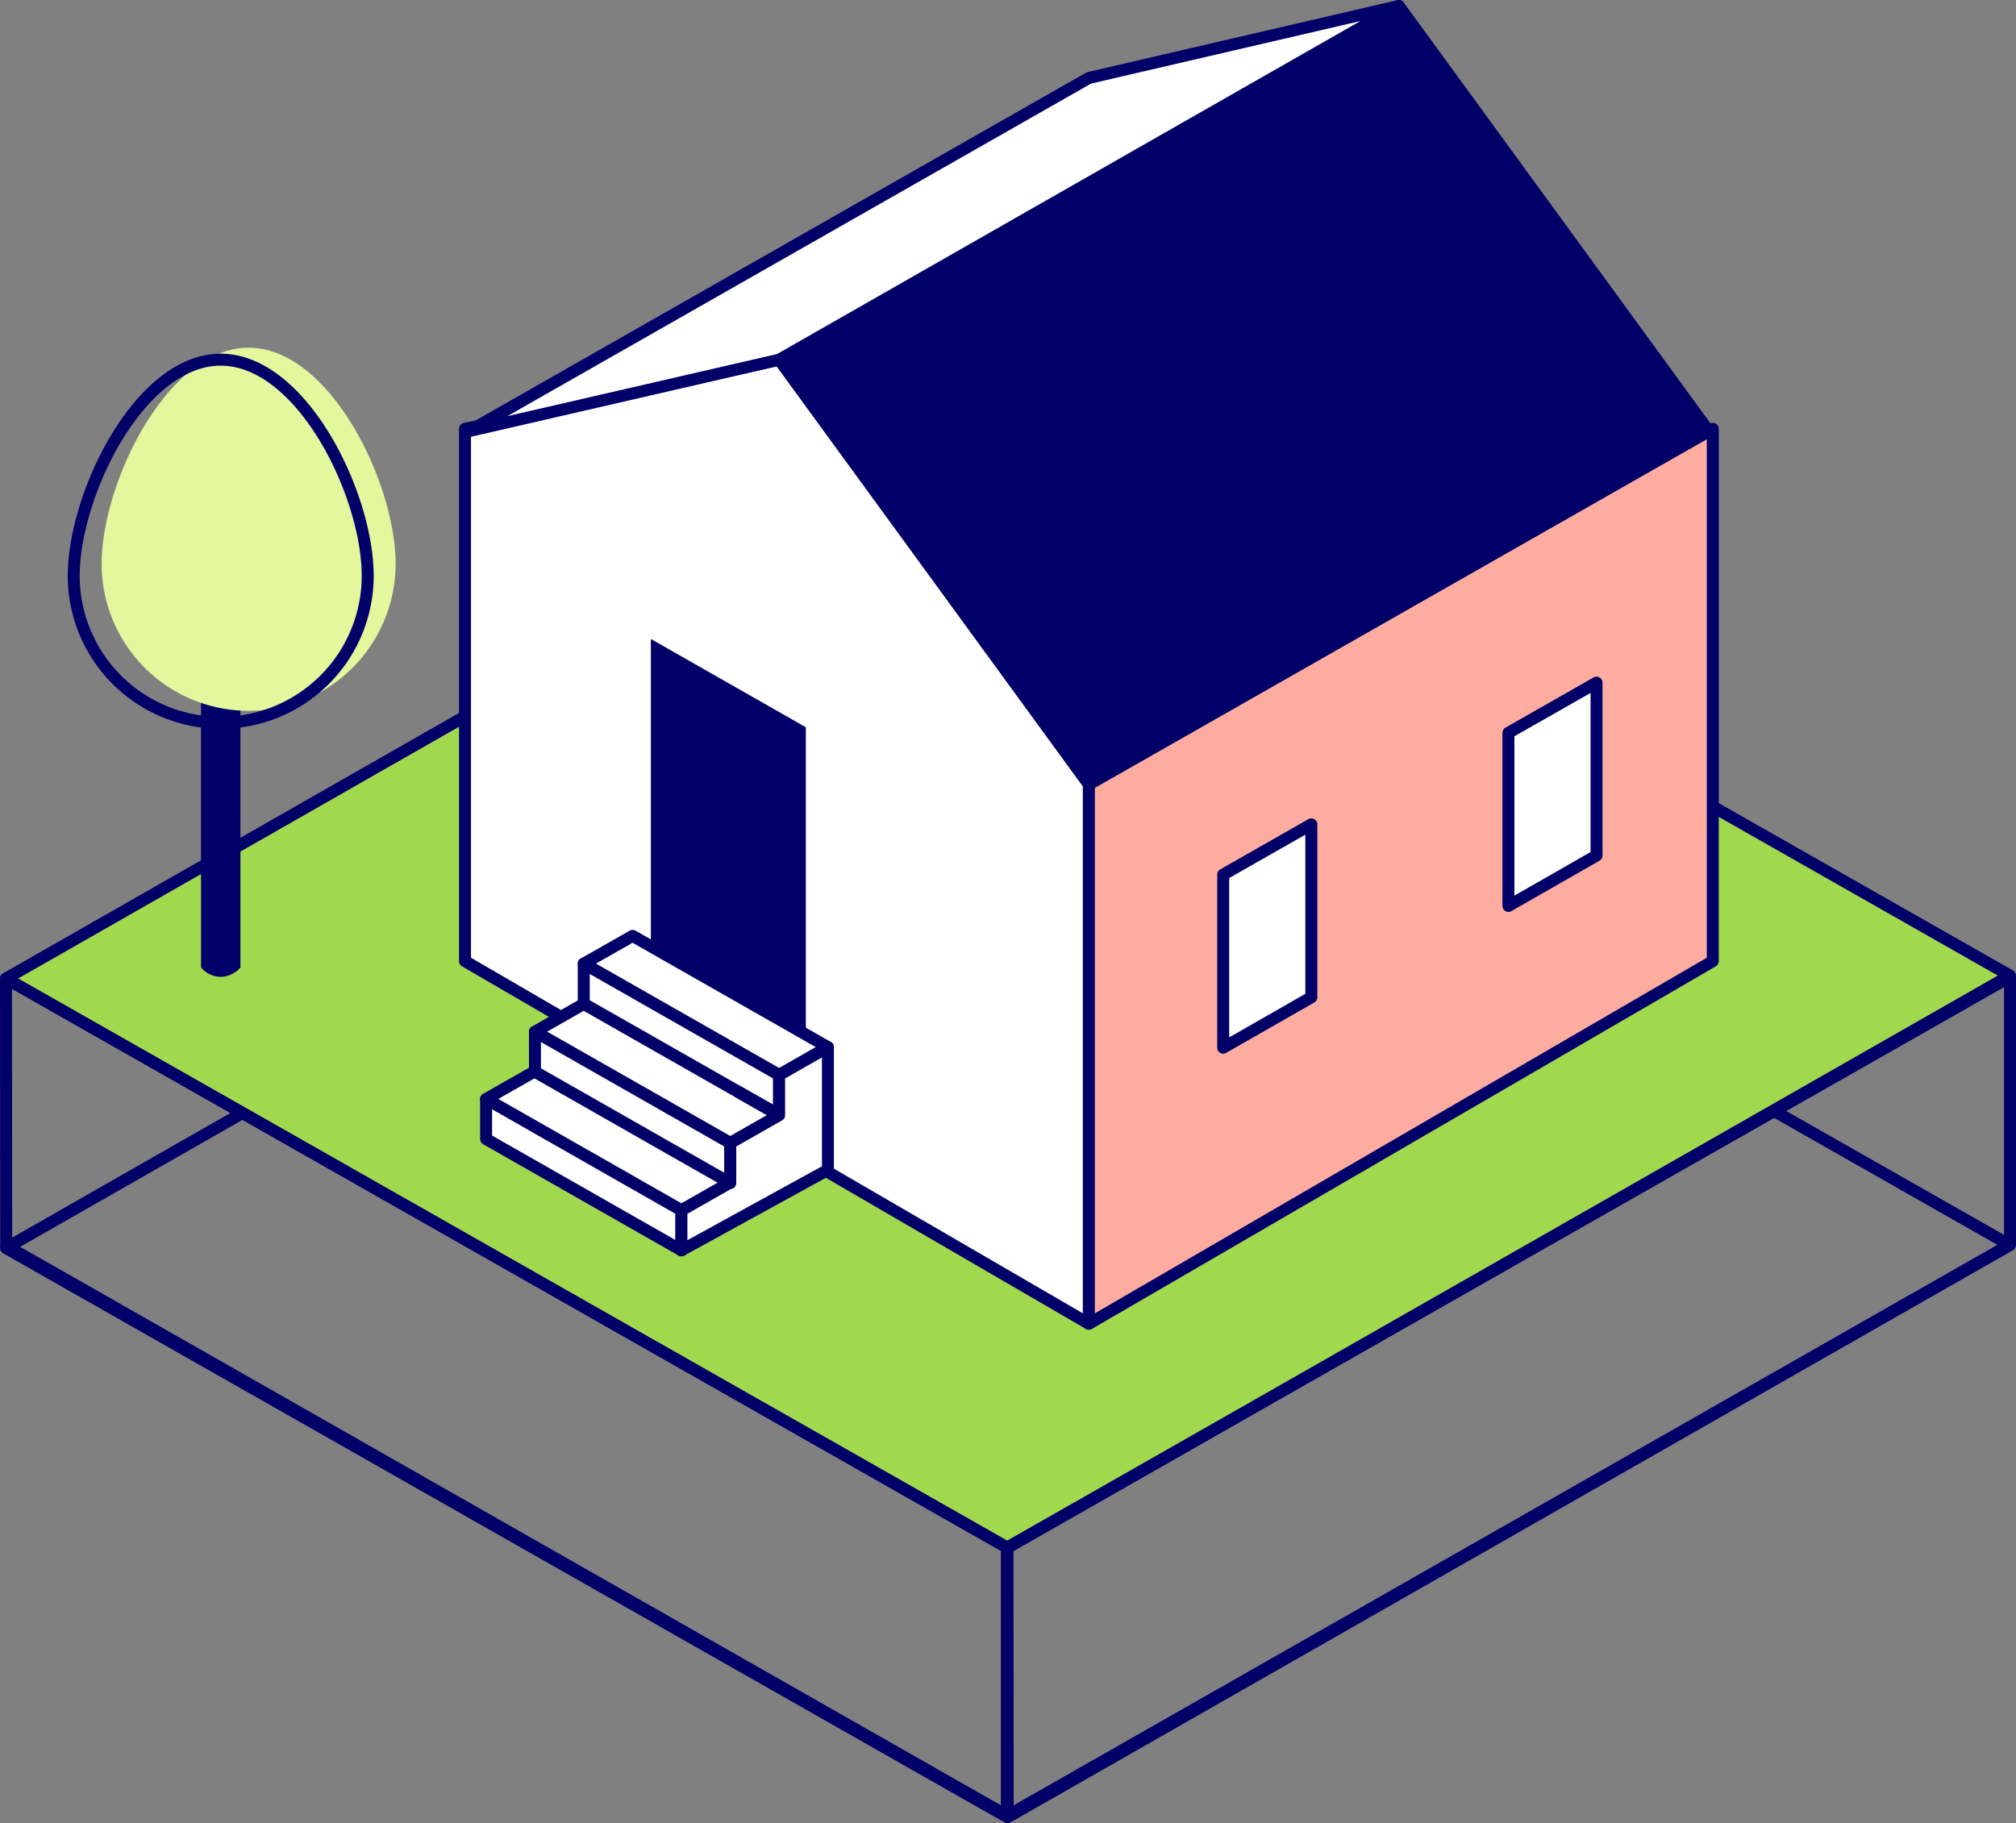 <svg xmlns="http://www.w3.org/2000/svg" viewBox="0 0 505.56 457.28"><rect x="0" y="0" width="505.56" height="457.28" fill="#808080" stroke="none"/><defs><style>.cls-1{fill:none;}.cls-1,.cls-2,.cls-3,.cls-4{stroke:#000068;stroke-linecap:round;stroke-linejoin:round;stroke-width:3px;}.cls-2{fill:#a1d94e;}.cls-3{fill:#fff;}.cls-4{fill:#ffaca0;}.cls-5{fill:#000068;}.cls-6{fill:#e4f79c;}</style></defs><title>p4_casa_cliente</title><g id="Capa_2" data-name="Capa 2"><g id="Capa_1-2" data-name="Capa 1"><polygon class="cls-1" points="1.5 313.02 252.89 169.45 504.03 312.28 252.65 455.78 1.5 313.02"/><polygon class="cls-2" points="1.5 245.43 252.89 101.86 504.03 244.68 252.65 388.19 1.5 245.43"/><polygon class="cls-1" points="1.5 245.43 1.55 312.45 252.71 455.49 252.65 388.19 1.5 245.43"/><polygon class="cls-1" points="252.49 388.18 252.49 455.49 504.06 312.14 504.06 245.01 252.49 388.18"/><polygon class="cls-3" points="116.61 107.56 116.61 241.07 273.06 332.01 273.06 196.71 195.42 90.21 116.61 107.56"/><polygon class="cls-4" points="429.52 107.56 429.52 241.07 273.06 332.01 273.06 196.71 429.52 107.56"/><polygon class="cls-1" points="195.42 90.21 350.79 1.5 428.51 108.13 273.06 196.71 195.42 90.21"/><polygon class="cls-3" points="117.61 108.13 273.06 19.55 350.79 1.5 195.42 90.21 117.61 108.13"/><polygon class="cls-3" points="146.39 241.7 158.64 234.73 207.62 262.64 195.38 269.62 146.39 241.7"/><polygon class="cls-3" points="134.15 258.77 146.39 251.79 195.38 279.7 183.13 286.68 134.15 258.77"/><polygon class="cls-3" points="121.9 275.64 134.15 268.67 183.13 296.58 170.88 303.56 121.9 275.64"/><polygon class="cls-3" points="146.39 251.74 146.39 241.7 195.38 269.62 195.38 279.65 146.39 251.74"/><polygon class="cls-3" points="134.15 268.81 134.15 258.77 183.13 286.68 183.13 296.72 134.15 268.81"/><polygon class="cls-3" points="121.9 285.68 121.9 275.64 170.88 303.56 170.88 313.59 121.9 285.68"/><polygon class="cls-3" points="170.88 313.59 170.88 313.59 170.88 313.59 170.88 313.59"/><polygon class="cls-3" points="207.62 262.64 195.38 269.62 195.38 279.65 185.19 273.85 185.15 273.88 195.38 279.7 183.13 286.68 183.13 296.72 183.01 296.65 170.88 303.56 170.88 313.59 207.62 293.41 207.62 262.64 207.62 262.64"/><polygon class="cls-5" points="195.42 90.21 350.79 1.5 428.51 108.13 273.06 196.71 195.42 90.21"/><polygon class="cls-3" points="306.75 219.35 306.75 262.77 328.85 250.13 328.85 206.76 306.75 219.35"/><polygon class="cls-5" points="202.09 182.41 202.09 258.77 163.22 236.54 163.22 160.26 202.09 182.41"/><polygon class="cls-3" points="378.27 183.8 378.27 227.22 400.37 214.57 400.37 171.21 378.27 183.8"/><path class="cls-5" d="M60.29,242.67A6.7,6.7,0,0,1,55.07,245a6.54,6.54,0,0,1-4.66-2.37v-94.3h9.88Z"/><path class="cls-6" d="M99.21,141.42a36.86,36.86,0,1,1-73.72,0c0-20.36,16.5-54.21,36.86-54.21S99.21,121.06,99.21,141.42Z"/><path class="cls-1" d="M92.21,144.42a36.86,36.86,0,1,1-73.72,0c0-20.36,16.5-54.21,36.86-54.21S92.21,124.06,92.21,144.42Z"/></g></g></svg>